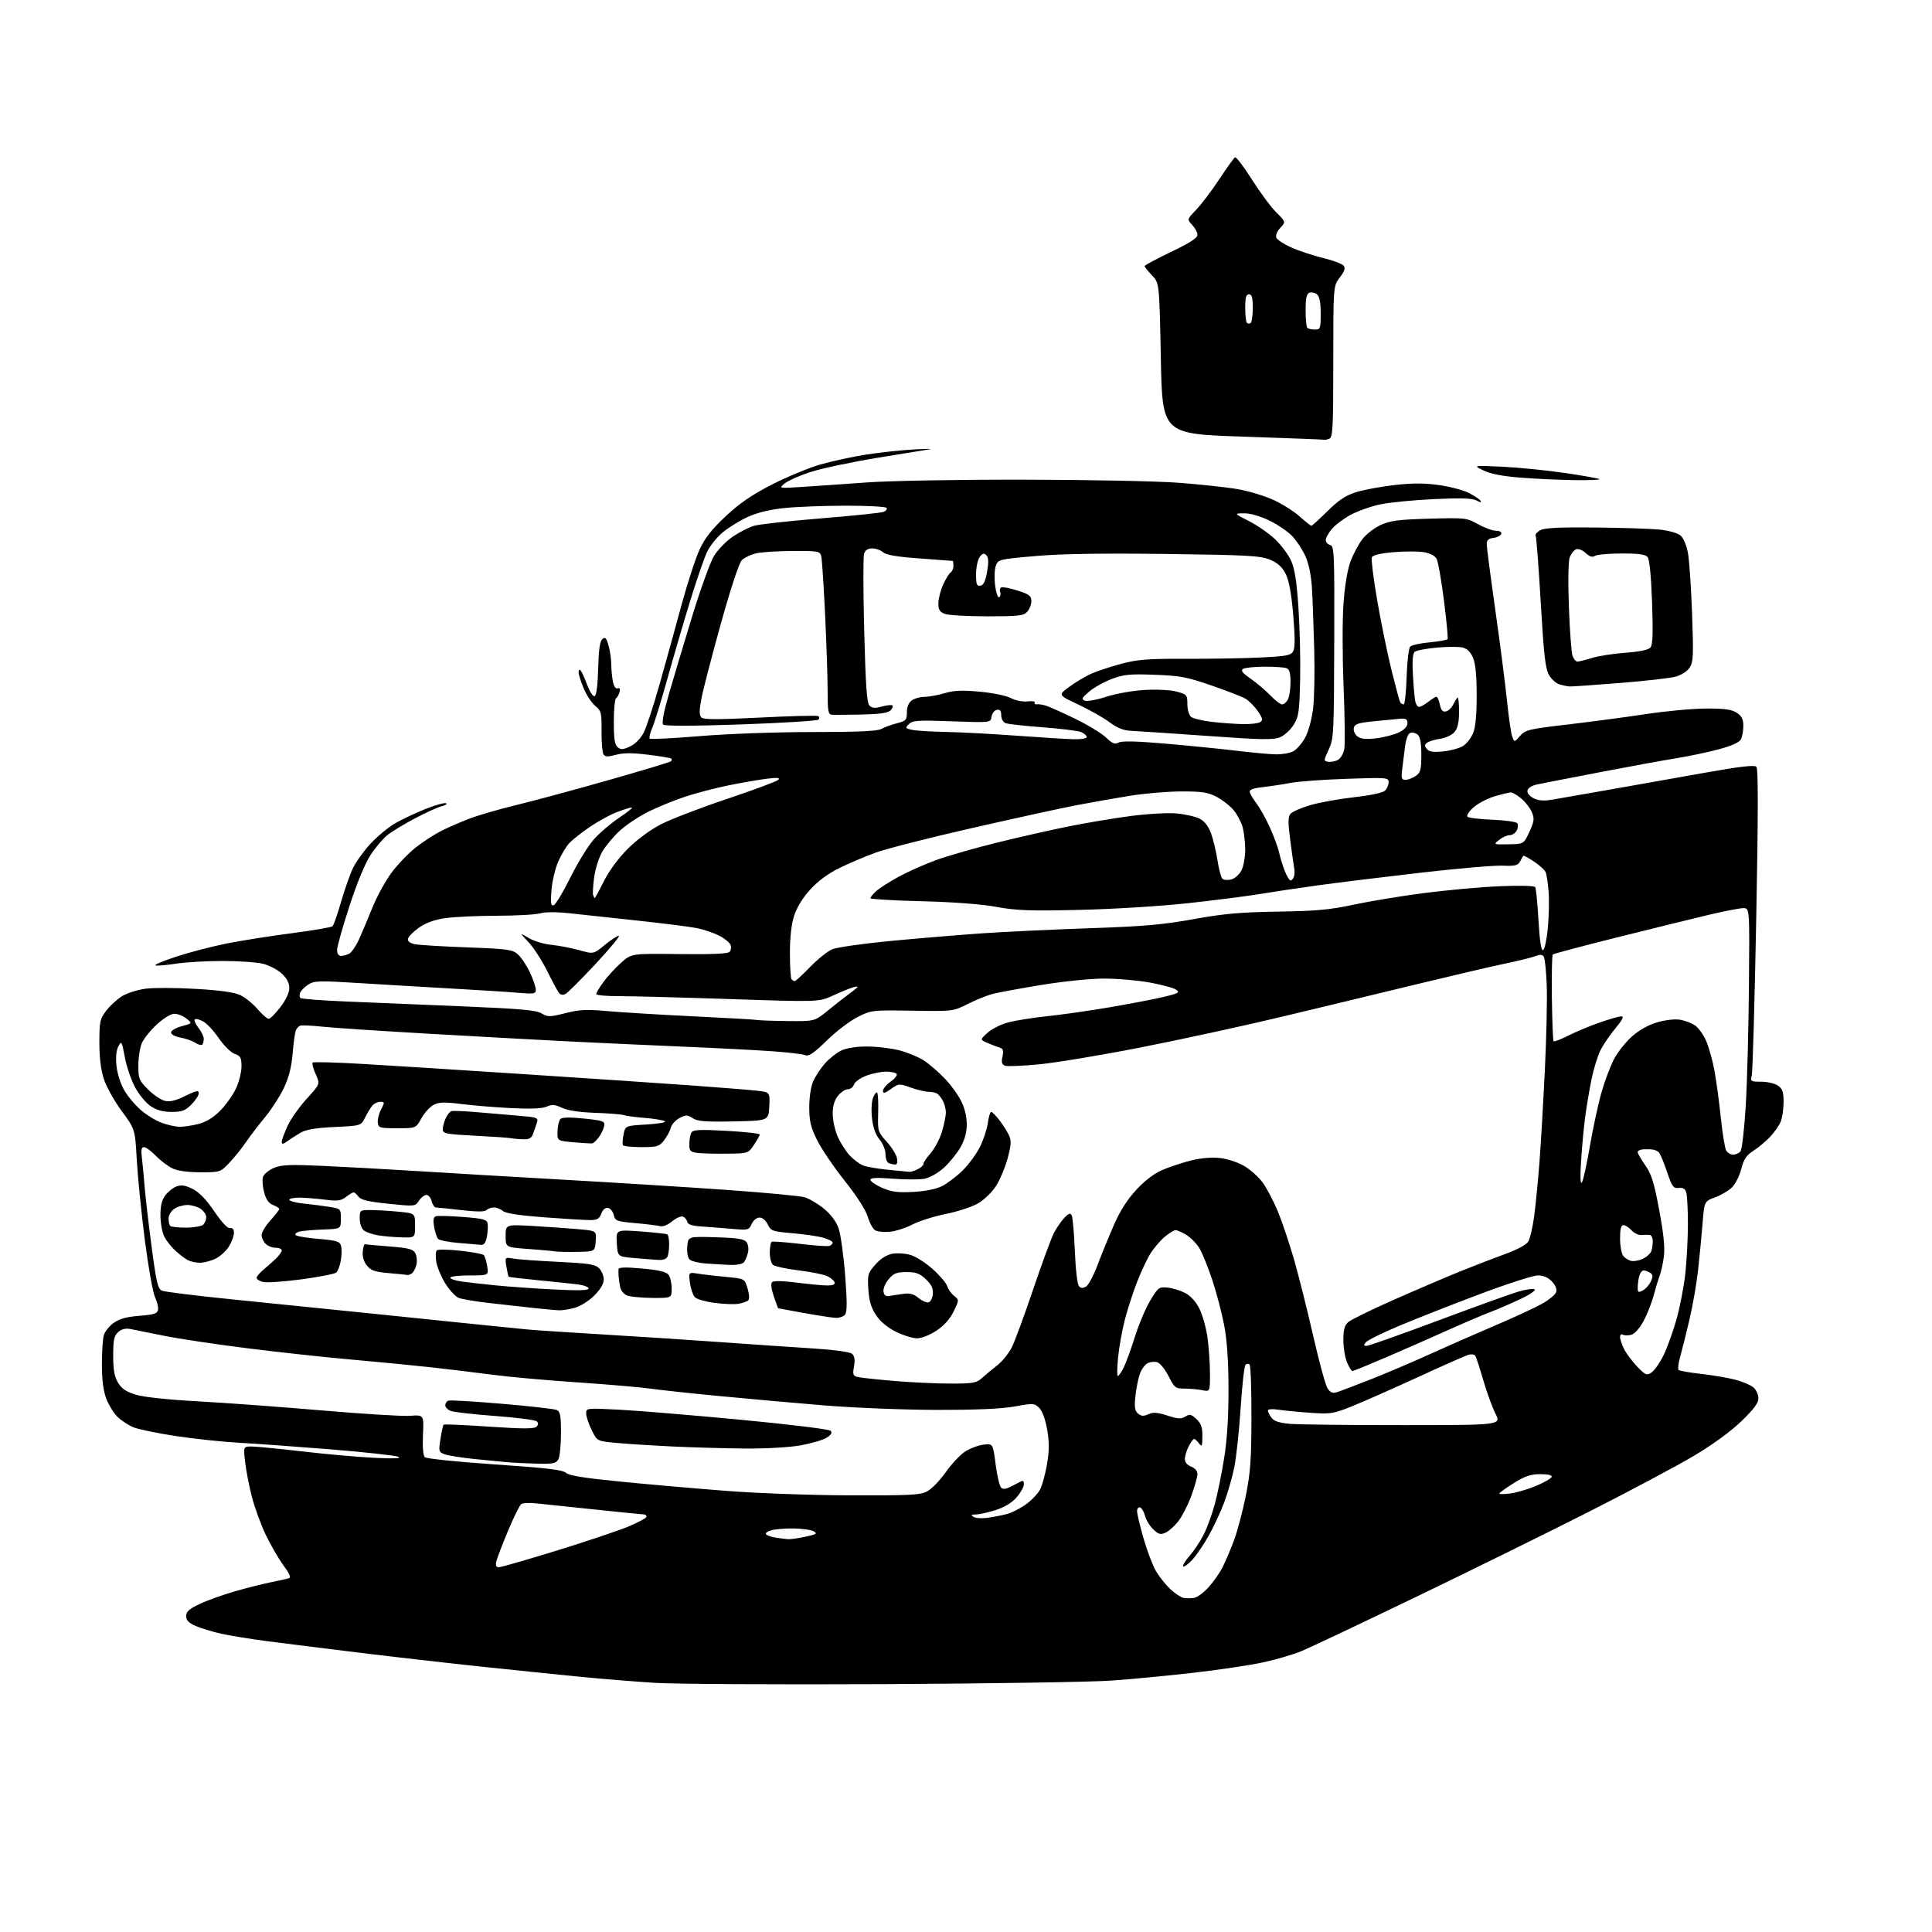 <?xml version="1.0" encoding="UTF-8" standalone="no"?>
<svg 
  version="1.1" 
  xmlns="http://www.w3.org/2000/svg" 
  xmlns:xlink="http://www.w3.org/1999/xlink" 
  xmlns:svg="http://www.w3.org/2000/svg"
  xmlns:rdf="http://www.w3.org/1999/02/22-rdf-syntax-ns#"
  xmlns:cc="http://creativecommons.org/ns#"
  xmlns:dc="http://purl.org/dc/elements/1.1/"
  viewBox="0 0 768 768"
  width="768"
  height="768"
>
<style>svg {background-color: white; }</style>"
<path stroke="none" fill="black" fill-rule="evenodd" d="M351.00,669.47C308.93,669.67 268.15,669.45 260.39,668.96C252.64,668.48 239.36,667.40 230.89,666.57C222.43,665.74 204.70,663.92 191.50,662.53C178.30,661.13 156.47,658.64 143.00,656.99C129.53,655.34 113.10,653.29 106.50,652.43C99.90,651.58 91.58,650.23 88.00,649.44C84.42,648.64 79.81,647.25 77.75,646.34C75.00,645.13 74.00,644.09 74.00,642.42C74.00,640.65 75.19,639.58 79.36,637.61C82.31,636.21 88.50,633.98 93.11,632.65C97.73,631.32 104.20,629.68 107.50,629.01C110.80,628.34 114.10,627.61 114.83,627.39C115.77,627.12 115.10,625.54 112.60,622.14C110.64,619.46 107.46,613.95 105.53,609.89C103.61,605.82 101.15,599.04 100.07,594.81C98.99,590.58 97.80,584.40 97.43,581.06C96.74,575.00 96.74,575.00 100.12,575.01C101.98,575.02 111.15,575.92 120.50,577.00C129.85,578.09 142.68,579.22 149.00,579.52C156.67,579.87 159.79,579.73 158.36,579.10C157.19,578.58 145.04,577.25 131.36,576.14C117.69,575.04 101.33,573.86 95.00,573.52C88.67,573.18 77.43,571.99 70.02,570.87C62.61,569.75 54.96,568.17 53.02,567.36C51.08,566.56 48.27,564.72 46.77,563.28C45.27,561.84 43.25,558.60 42.28,556.08C41.08,552.95 40.52,548.64 40.51,542.50C40.51,537.55 40.84,532.29 41.25,530.82C41.67,529.34 43.44,527.11 45.19,525.87C47.48,524.23 50.33,523.45 55.42,523.05C61.18,522.60 62.54,522.17 62.82,520.69C63.01,519.69 62.47,517.41 61.62,515.61C60.76,513.81 58.94,503.60 57.57,492.92C56.20,482.24 54.76,467.96 54.38,461.18C53.69,448.86 53.69,448.86 48.41,441.70C45.50,437.76 42.31,432.05 41.31,429.02C40.10,425.33 39.50,420.49 39.50,414.42C39.50,406.08 39.72,405.06 42.23,401.77C43.73,399.80 46.55,397.21 48.49,396.01C50.43,394.81 54.60,393.47 57.76,393.04C60.92,392.61 69.92,392.63 77.77,393.09C87.54,393.66 93.14,394.45 95.55,395.59C97.48,396.51 100.56,399.00 102.38,401.13C104.20,403.26 106.19,405.00 106.80,405.00C107.41,405.00 109.50,402.91 111.45,400.36C113.67,397.46 115.00,394.60 115.00,392.76C115.00,390.77 114.03,388.89 112.03,387.03C110.40,385.50 107.05,383.75 104.59,383.13C102.13,382.51 94.89,382.00 88.50,382.00C82.11,382.00 73.75,382.49 69.93,383.08C66.10,383.67 62.45,383.98 61.80,383.77C61.16,383.55 64.87,381.98 70.06,380.28C75.25,378.57 84.22,376.23 90.00,375.08C95.78,373.92 107.46,372.08 115.97,370.97C124.48,369.86 131.79,368.61 132.22,368.18C132.65,367.75 134.16,363.41 135.57,358.53C136.99,353.66 139.08,347.69 140.22,345.26C141.36,342.82 144.51,338.41 147.22,335.45C149.93,332.49 154.47,328.75 157.32,327.14C160.17,325.52 165.55,323.00 169.27,321.53C172.99,320.05 176.59,319.05 177.27,319.30C177.95,319.55 177.15,320.10 175.50,320.53C173.85,320.96 169.14,323.09 165.04,325.27C160.93,327.44 156.11,330.34 154.32,331.70C152.54,333.07 149.45,336.63 147.46,339.63C145.16,343.08 142.04,350.60 138.92,360.15C136.21,368.43 134.00,376.29 134.00,377.61C134.00,379.11 134.58,380.00 135.57,380.00C136.43,380.00 137.91,379.58 138.86,379.08C139.81,378.57 141.56,375.98 142.75,373.33C143.94,370.67 146.34,365.00 148.07,360.71C149.80,356.43 153.17,350.27 155.56,347.02C157.95,343.77 162.26,339.26 165.14,336.98C168.03,334.70 172.64,331.69 175.41,330.29C178.17,328.89 183.33,326.66 186.89,325.32C190.44,323.98 198.78,321.58 205.42,319.97C212.06,318.37 228.44,313.95 241.80,310.14C255.17,306.34 266.38,302.96 266.72,302.62C267.06,302.28 267.13,301.80 266.89,301.56C266.64,301.31 262.51,300.62 257.70,300.02C251.33,299.23 247.82,299.24 244.83,300.05C241.56,300.93 240.54,300.88 239.88,299.83C239.42,299.10 239.08,294.95 239.12,290.61C239.19,283.32 239.00,282.57 236.63,280.61C235.22,279.45 233.15,276.33 232.03,273.67C230.91,271.01 230.00,268.11 230.00,267.22C230.00,266.26 230.34,265.99 230.83,266.55C231.29,267.07 232.46,269.66 233.44,272.30C234.41,274.94 235.72,276.93 236.35,276.72C237.09,276.47 237.60,272.61 237.78,265.76C237.99,258.20 238.46,254.86 239.47,254.03C240.61,253.08 241.06,253.57 241.93,256.68C242.51,258.78 242.99,262.13 242.99,264.12C243.00,266.12 243.29,269.18 243.64,270.93C244.03,272.90 244.75,273.93 245.52,273.63C246.35,273.31 246.60,273.81 246.27,275.09C245.99,276.16 245.36,277.28 244.88,277.57C244.40,277.87 244.00,282.09 244.00,286.94C244.00,293.68 244.36,296.06 245.55,297.04C246.82,298.09 247.71,298.03 250.51,296.70C252.59,295.70 254.70,293.55 255.91,291.17C257.01,289.03 259.91,280.12 262.37,271.39C264.83,262.65 268.74,248.53 271.05,240.00C273.37,231.47 276.56,221.73 278.14,218.34C280.24,213.84 283.03,210.30 288.53,205.17C294.04,200.02 298.92,196.68 306.86,192.62C312.80,189.58 321.46,185.99 326.08,184.65C330.71,183.31 339.00,181.52 344.50,180.67C350.00,179.82 358.55,178.91 363.50,178.65C368.45,178.38 371.15,178.37 369.50,178.61C367.85,178.86 358.40,180.40 348.50,182.03C338.60,183.66 326.90,186.14 322.50,187.54C318.10,188.94 313.38,191.00 312.00,192.12C309.50,194.15 309.50,194.15 318.50,193.58C323.45,193.27 334.93,192.47 344.00,191.81C353.55,191.12 379.88,190.64 406.50,190.67C431.80,190.70 459.60,191.25 468.29,191.89C476.97,192.53 487.68,193.69 492.08,194.46C496.49,195.22 502.94,197.19 506.42,198.82C509.90,200.44 514.55,203.40 516.74,205.39C518.94,207.37 520.99,209.00 521.29,209.00C521.59,209.00 524.46,206.39 527.67,203.21C532.03,198.88 534.87,196.98 538.95,195.68C541.94,194.73 548.83,193.44 554.25,192.83C561.54,192.00 566.19,192.00 572.05,192.83C576.41,193.44 581.75,194.85 583.92,195.96C586.09,197.07 588.17,198.47 588.55,199.09C589.01,199.82 588.45,199.77 586.93,198.96C585.21,198.04 580.83,197.90 570.04,198.40C562.02,198.77 552.42,199.72 548.70,200.49C544.98,201.27 539.67,203.15 536.89,204.66C534.11,206.17 530.75,208.70 529.42,210.28C528.09,211.86 527.00,213.84 527.00,214.67C527.00,215.50 527.79,216.39 528.75,216.64C530.38,217.07 530.49,219.71 530.38,255.30C530.27,291.85 530.18,293.69 528.17,298.00C526.13,302.38 526.13,302.51 527.99,302.81C529.04,302.98 530.77,302.66 531.83,302.09C532.90,301.52 534.04,299.58 534.37,297.78C534.70,295.97 534.58,284.75 534.09,272.83C533.60,260.66 533.59,246.12 534.07,239.69C534.60,232.62 535.68,226.24 536.89,223.05C537.97,220.21 540.07,216.28 541.57,214.32C543.06,212.36 546.36,209.82 548.89,208.67C552.72,206.94 556.00,206.52 568.21,206.18C582.56,205.79 583.03,205.85 587.59,208.39C590.15,209.83 593.36,211.00 594.71,211.00C596.23,211.00 597.01,211.48 596.76,212.25C596.53,212.94 595.14,213.64 593.67,213.82C591.68,214.05 591.00,214.69 591.00,216.34C591.00,217.55 592.54,229.34 594.41,242.52C596.29,255.71 598.37,271.90 599.05,278.50C599.72,285.10 600.66,291.54 601.13,292.81C602.00,295.12 602.00,295.12 604.25,292.53C606.34,290.13 607.68,289.81 623.50,287.96C632.85,286.86 646.80,285.00 654.50,283.83C662.20,282.66 672.84,281.68 678.14,281.66C685.60,281.63 688.36,282.01 690.39,283.33C692.39,284.65 693.00,285.87 693.00,288.59C693.00,290.54 692.56,292.95 692.03,293.95C691.41,295.11 688.23,296.52 683.28,297.85C679.00,299.00 671.45,300.59 666.50,301.39C661.55,302.18 647.83,304.69 636.00,306.96C624.17,309.23 612.93,311.42 611.01,311.83C608.96,312.26 607.38,313.26 607.20,314.22C607.01,315.20 607.97,316.44 609.55,317.27C611.44,318.26 613.56,318.45 616.86,317.91C619.41,317.49 630.50,315.55 641.50,313.60C652.50,311.65 669.52,308.63 679.32,306.89C691.89,304.67 697.45,304.05 698.20,304.80C698.95,305.55 698.93,323.31 698.13,365.18C697.51,397.81 696.72,425.74 696.38,427.25C695.78,429.93 695.89,430.00 700.16,430.00C702.58,430.00 705.56,430.70 706.78,431.56C708.56,432.80 709.00,434.08 709.00,437.99C709.00,440.67 708.52,444.14 707.94,445.68C707.35,447.23 705.44,450.01 703.69,451.86C701.93,453.71 698.91,456.24 696.97,457.48C694.19,459.27 693.17,460.81 692.16,464.76C691.45,467.52 689.76,470.82 688.38,472.12C687.00,473.41 683.99,475.16 681.69,476.01C677.50,477.55 677.50,477.55 676.78,486.53C676.38,491.46 675.58,499.77 675.00,505.00C674.42,510.23 672.89,519.00 671.60,524.50C670.32,530.00 668.67,536.62 667.93,539.22C667.20,541.81 666.89,544.22 667.24,544.57C667.59,544.92 671.62,545.63 676.19,546.14C680.76,546.65 686.90,547.70 689.84,548.46C692.78,549.23 696.04,550.64 697.09,551.58C698.14,552.53 699.00,554.46 699.00,555.87C699.00,557.71 697.12,560.24 692.23,564.96C688.08,568.97 680.83,574.26 673.48,578.64C666.89,582.57 648.15,592.55 631.83,600.83C615.51,609.11 584.46,624.41 562.83,634.83C541.20,645.25 520.80,654.91 517.50,656.29C514.20,657.67 507.23,659.72 502.00,660.84C496.77,661.96 484.40,663.81 474.50,664.94C464.60,666.08 449.98,667.48 442.00,668.05C434.02,668.63 393.07,669.26 351.00,669.47zM474.74,635.17C475.97,634.95 478.53,633.04 480.44,630.93C482.35,628.82 484.82,625.31 485.93,623.13C487.04,620.96 489.08,616.18 490.46,612.51C491.84,608.84 493.98,600.82 495.21,594.67C497.08,585.35 497.45,580.16 497.47,563.34C497.49,552.25 497.16,542.83 496.73,542.40C496.31,541.98 495.57,542.05 495.09,542.57C494.61,543.08 493.74,550.92 493.15,560.00C492.56,569.08 491.41,579.70 490.58,583.62C489.76,587.53 487.96,593.73 486.58,597.39C485.20,601.05 482.45,606.94 480.47,610.49C478.49,614.03 475.53,618.36 473.90,620.10C472.27,621.85 470.67,623.00 470.34,622.67C470.01,622.34 471.14,620.46 472.87,618.50C474.59,616.53 477.12,612.72 478.49,610.02C479.86,607.33 481.85,601.83 482.93,597.81C484.01,593.79 485.68,585.55 486.64,579.50C487.81,572.12 488.38,563.07 488.35,552.00C488.32,540.77 487.76,532.68 486.60,526.66C485.67,521.80 483.53,513.70 481.85,508.66C480.18,503.62 477.88,497.99 476.76,496.15C475.63,494.30 473.31,491.94 471.60,490.90C469.90,489.86 467.97,489.01 467.33,489.00C466.68,489.00 464.73,490.20 462.98,491.67C461.24,493.13 458.71,496.08 457.36,498.22C456.02,500.35 453.57,505.56 451.93,509.80C450.29,514.03 448.09,520.88 447.04,525.00C445.99,529.12 444.82,535.76 444.44,539.75C444.05,543.74 444.01,547.00 444.35,547.00C444.68,547.00 445.69,545.56 446.60,543.80C447.51,542.05 449.53,536.53 451.09,531.55C452.65,526.57 455.41,520.02 457.23,517.00C460.32,511.83 460.74,511.52 464.01,511.82C465.93,512.00 469.07,512.94 470.99,513.91C473.21,515.04 475.29,517.29 476.72,520.09C477.96,522.52 479.42,527.65 479.97,531.50C480.51,535.35 480.97,541.82 480.98,545.88C481.00,553.25 481.00,553.25 477.88,552.62C476.16,552.28 473.01,552.00 470.89,552.00C467.27,552.00 466.88,551.69 464.54,547.07C463.16,544.36 461.15,541.86 460.06,541.52C458.97,541.17 457.21,541.35 456.14,541.92C455.08,542.49 453.70,544.43 453.07,546.23C452.44,548.03 451.66,551.99 451.34,555.03C450.88,559.44 451.10,560.83 452.41,561.93C453.69,562.99 454.61,563.04 456.51,562.18C458.42,561.31 460.09,561.42 464.07,562.71C468.26,564.07 469.55,564.14 471.20,563.11C472.92,562.03 473.56,562.18 475.61,564.10C477.47,565.85 477.99,567.37 477.97,570.92C477.94,574.94 477.77,575.29 476.61,573.75C475.88,572.79 475.00,572.00 474.67,572.00C474.33,572.00 473.36,573.33 472.53,574.95C471.69,576.57 471.00,578.83 471.00,579.98C471.00,581.27 471.94,582.41 473.50,583.00C475.00,583.57 476.00,584.74 476.00,585.93C476.00,587.02 474.93,590.85 473.63,594.44C472.33,598.03 470.03,602.58 468.53,604.55C467.02,606.52 464.71,608.63 463.39,609.23C461.35,610.16 460.59,609.96 458.47,607.97C457.09,606.67 455.61,604.27 455.18,602.62C454.76,600.98 453.87,599.46 453.20,599.23C452.54,599.01 452.00,599.68 452.00,600.71C452.00,601.74 453.16,606.62 454.58,611.54C455.99,616.47 458.21,622.30 459.49,624.50C460.78,626.70 463.33,629.92 465.16,631.65C467.00,633.39 469.40,634.98 470.50,635.19C471.60,635.40 473.51,635.40 474.74,635.17zM198.30,623.00C199.14,623.00 209.42,620.04 221.15,616.43C232.88,612.82 245.74,608.50 249.74,606.84C253.73,605.17 257.00,603.41 257.00,602.91C257.00,602.41 256.52,602.00 255.93,602.00C255.35,602.00 246.46,601.11 236.18,600.02C225.91,598.94 215.45,597.84 212.95,597.59C210.44,597.34 207.88,597.46 207.25,597.84C206.63,598.23 204.24,603.04 201.95,608.52C199.66,614.01 197.56,619.51 197.28,620.75C196.92,622.32 197.23,623.00 198.30,623.00zM313.20,611.85C314.14,611.93 317.25,611.50 320.12,610.88C324.53,609.94 325.04,609.60 323.46,608.72C322.44,608.14 318.87,607.64 315.55,607.59C312.22,607.54 308.20,607.86 306.61,608.31C304.94,608.77 304.09,609.48 304.61,609.98C305.10,610.46 306.85,611.04 308.50,611.27C310.15,611.51 312.27,611.77 313.20,611.85zM392.50,603.37C394.70,603.06 398.12,602.40 400.10,601.90C402.07,601.41 405.54,599.66 407.81,598.02C410.08,596.38 412.62,593.71 413.46,592.08C414.30,590.46 415.53,585.95 416.20,582.07C417.12,576.68 417.14,573.42 416.27,568.34C415.56,564.22 414.37,560.92 413.13,559.69C411.23,557.78 410.79,557.76 403.32,559.10C397.99,560.05 388.01,560.48 372.00,560.45C359.01,560.42 339.11,559.62 327.50,558.66C315.95,557.71 297.27,556.04 286.00,554.96C274.73,553.88 262.35,552.55 258.50,552.00C254.65,551.45 241.60,550.33 229.50,549.51C217.40,548.70 202.32,547.35 196.00,546.51C189.68,545.67 178.65,544.34 171.50,543.54C164.35,542.75 150.18,541.37 140.00,540.48C129.82,539.60 111.15,537.57 98.50,535.98C85.85,534.40 70.78,532.13 65.00,530.95C59.22,529.76 53.24,528.56 51.71,528.28C49.87,527.94 48.26,528.36 46.96,529.54C45.34,531.00 45.00,532.63 45.00,538.90C45.01,544.67 45.48,547.27 46.96,549.70C48.43,552.11 50.20,553.28 54.17,554.46C57.33,555.40 67.21,556.44 78.96,557.07C89.71,557.65 111.76,559.27 127.97,560.67C144.18,562.06 159.93,563.03 162.97,562.81C168.50,562.41 168.50,562.41 168.14,570.29C167.92,575.02 168.21,578.61 168.84,579.24C169.44,579.84 181.59,581.10 196.58,582.12C217.25,583.52 223.64,584.27 224.95,585.46C226.17,586.56 232.27,587.55 246.57,588.96C257.53,590.05 276.40,591.70 288.50,592.63C301.09,593.61 322.26,594.37 338.00,594.42C362.34,594.49 365.87,594.30 368.68,592.76C370.43,591.81 373.68,588.43 375.92,585.26C378.15,582.09 381.53,578.45 383.43,577.16C385.32,575.88 388.64,574.59 390.80,574.30C394.71,573.78 394.71,573.78 395.76,581.99C396.34,586.51 397.32,590.72 397.95,591.35C398.81,592.21 400.08,591.95 403.05,590.33C406.82,588.27 407.00,588.25 407.00,590.05C407.00,591.08 405.69,593.43 404.08,595.26C402.18,597.42 399.26,599.18 395.74,600.29C392.76,601.23 389.24,602.01 387.91,602.02C386.00,602.03 385.81,602.23 387.00,602.98C387.82,603.51 390.30,603.68 392.50,603.37zM600.48,593.66C602.95,593.32 607.55,591.96 610.70,590.63C613.85,589.30 616.60,587.71 616.80,587.10C617.03,586.40 615.41,586.00 612.30,586.00C608.45,586.00 606.24,586.75 601.72,589.58C598.57,591.54 596.00,593.41 596.00,593.71C596.00,594.02 598.02,594.00 600.48,593.66zM213.71,581.83C209.75,581.74 204.70,581.51 202.50,581.33C200.30,581.14 194.16,580.55 188.86,580.01C183.55,579.47 178.10,578.61 176.74,578.09C174.39,577.20 174.31,576.90 175.10,571.95C175.55,569.09 176.11,566.56 176.34,566.33C176.57,566.10 184.71,566.45 194.43,567.11C207.77,568.01 212.38,568.02 213.25,567.15C214.00,566.40 214.06,565.66 213.42,565.02C212.87,564.47 205.47,563.51 196.97,562.88C188.46,562.25 180.49,561.35 179.25,560.89C178.01,560.43 177.00,559.41 177.00,558.63C177.00,557.85 177.56,557.01 178.25,556.77C178.94,556.52 188.50,557.08 199.50,558.02C210.50,558.96 220.29,560.06 221.25,560.47C222.72,561.09 223.00,562.57 223.00,569.67C223.00,574.33 222.53,579.00 221.96,580.07C221.07,581.73 219.92,581.98 213.71,581.83zM296.00,575.81C288.02,575.74 274.94,575.37 266.92,574.98C258.90,574.59 248.96,573.95 244.83,573.56C237.33,572.86 237.33,572.86 235.17,568.40C233.97,565.95 233.00,562.99 233.00,561.82C233.00,559.73 233.19,559.71 246.25,560.38C253.54,560.76 275.15,562.55 294.28,564.36C313.41,566.17 329.54,568.14 330.13,568.73C330.91,569.51 330.49,570.29 328.67,571.48C327.27,572.39 322.61,573.77 318.32,574.54C313.71,575.36 304.55,575.88 296.00,575.81zM557.64,566.51C596.78,566.50 596.78,566.50 594.47,561.94C593.20,559.43 591.02,553.47 589.64,548.69C588.25,543.91 586.83,539.54 586.48,538.96C586.12,538.39 584.86,538.21 583.67,538.57C582.47,538.93 573.40,542.95 563.50,547.50C553.60,552.05 541.90,557.22 537.50,558.99C530.01,562.00 528.96,562.17 521.00,561.61C516.33,561.29 510.59,560.73 508.25,560.38C505.81,560.01 504.00,560.14 504.00,560.68C504.00,561.19 504.63,562.48 505.41,563.54C506.41,564.92 508.47,565.61 512.66,565.99C515.87,566.29 536.11,566.52 557.64,566.51zM531.31,553.46C532.51,553.10 538.67,550.77 545.00,548.27C551.32,545.77 561.90,541.26 568.50,538.25C575.10,535.25 586.58,530.21 594.00,527.05C601.42,523.89 609.86,520.00 612.74,518.41C615.63,516.81 618.26,514.67 618.59,513.66C618.97,512.51 618.35,510.94 616.92,509.41C615.40,507.79 613.55,507.00 611.30,507.00C609.46,507.00 598.89,510.42 587.81,514.60C576.73,518.77 562.38,524.43 555.90,527.16C549.43,529.90 543.60,532.78 542.94,533.57C542.00,534.70 542.07,535.00 543.27,535.00C544.10,535.00 556.83,530.49 571.56,524.98C586.29,519.47 600.73,514.26 603.66,513.41C606.58,512.56 609.45,512.16 610.04,512.53C610.63,512.89 608.27,514.54 604.81,516.20C601.34,517.86 595.80,520.26 592.50,521.53C589.20,522.80 581.33,526.16 575.00,529.00C568.67,531.85 557.84,536.61 550.92,539.59C544.00,542.56 538.01,545.00 537.62,545.00C537.22,545.00 536.25,543.44 535.45,541.53C534.65,539.62 534.00,535.64 534.00,532.69C534.00,528.69 534.48,526.87 535.89,525.60C536.93,524.66 544.91,520.73 553.64,516.87C562.36,513.01 574.23,507.93 580.00,505.58C585.77,503.24 594.03,500.05 598.34,498.49C602.98,496.82 606.70,494.82 607.48,493.59C608.19,492.44 609.26,487.90 609.85,483.50C610.44,479.10 611.37,469.65 611.92,462.50C612.48,455.35 613.45,438.70 614.10,425.50C614.74,412.30 615.08,397.00 614.85,391.50C614.63,386.00 614.10,380.95 613.68,380.29C613.13,379.40 612.21,379.35 610.21,380.11C608.72,380.68 603.45,381.98 598.50,383.00C593.55,384.02 577.35,387.81 562.50,391.41C547.65,395.02 523.35,400.88 508.50,404.42C493.65,407.96 468.90,413.34 453.50,416.36C438.10,419.39 420.02,422.40 413.32,423.06C406.62,423.73 400.40,423.98 399.49,423.64C398.24,423.15 398.00,422.28 398.50,420.00C399.02,417.62 398.78,416.88 397.33,416.42C396.32,416.11 394.16,415.28 392.53,414.58C389.56,413.31 389.56,413.31 392.45,410.64C394.04,409.16 397.62,407.31 400.42,406.52C403.21,405.73 410.23,404.59 416.00,403.99C421.77,403.40 433.02,401.79 441.00,400.43C448.98,399.07 458.61,397.22 462.41,396.33C468.39,394.92 469.09,394.54 467.59,393.45C466.65,392.75 461.96,391.47 457.18,390.59C452.41,389.71 444.21,389.00 438.97,389.00C433.51,389.00 422.82,390.08 413.97,391.53C405.46,392.93 396.70,394.54 394.50,395.12C392.30,395.70 387.89,397.49 384.69,399.10C378.89,402.02 378.84,402.03 362.69,401.77C346.82,401.51 346.39,401.55 341.00,404.23C337.98,405.73 332.45,409.93 328.72,413.57C323.68,418.50 321.50,420.01 320.22,419.47C319.28,419.07 313.77,418.39 308.00,417.96C302.23,417.52 285.35,416.64 270.50,416.01C255.65,415.38 235.62,414.46 226.00,413.97C216.38,413.49 192.07,412.16 172.00,411.01C151.93,409.87 132.12,408.57 128.00,408.11C123.88,407.66 119.97,407.48 119.33,407.72C118.68,407.96 117.88,408.86 117.55,409.72C117.22,410.59 116.67,414.72 116.32,418.90C115.88,424.21 114.82,428.32 112.82,432.54C111.24,435.86 107.91,441.03 105.41,444.04C102.91,447.04 99.48,451.52 97.79,454.00C96.10,456.48 93.11,460.19 91.15,462.25C87.63,465.97 87.52,466.00 79.70,466.00C74.66,466.00 70.63,465.44 68.56,464.46C66.78,463.62 63.81,461.37 61.96,459.46C60.12,457.56 57.99,456.00 57.24,456.00C56.22,456.00 56.01,457.07 56.40,460.25C56.69,462.59 57.17,467.65 57.47,471.50C57.77,475.35 59.01,486.10 60.24,495.38C62.20,510.20 62.72,512.36 64.49,513.09C65.59,513.54 77.97,515.08 92.00,516.49C106.03,517.91 130.55,520.40 146.50,522.03C162.45,523.66 182.03,525.68 190.00,526.50C197.97,527.33 206.97,528.24 210.00,528.52C213.03,528.80 226.75,529.70 240.50,530.52C254.25,531.34 274.95,532.69 286.50,533.52C298.05,534.35 314.18,535.45 322.34,535.97C331.23,536.52 337.76,537.39 338.64,538.12C339.71,539.00 339.94,540.40 339.48,543.13C338.90,546.53 339.08,546.97 341.17,547.43C342.45,547.70 348.98,548.40 355.67,548.97C362.37,549.53 372.36,550.00 377.87,550.00C386.87,550.00 388.15,549.77 390.38,547.75C391.75,546.51 394.47,544.24 396.44,542.71C398.40,541.17 400.97,538.02 402.15,535.71C403.33,533.39 407.15,523.05 410.64,512.72C414.13,502.39 417.85,492.27 418.91,490.22C419.96,488.17 421.83,485.44 423.06,484.14C424.80,482.29 425.45,482.07 426.02,483.14C426.42,483.89 426.98,490.28 427.27,497.35C427.58,504.85 428.27,510.67 428.93,511.33C429.74,512.14 430.53,512.16 431.78,511.37C432.72,510.78 434.75,506.97 436.28,502.90C437.81,498.83 440.71,491.72 442.73,487.09C445.22,481.38 448.10,476.85 451.69,472.97C455.00,469.39 458.83,466.46 461.95,465.12C464.68,463.94 469.74,462.26 473.19,461.37C477.14,460.36 481.43,459.97 484.78,460.32C487.87,460.64 491.97,461.96 494.59,463.50C497.06,464.95 500.38,467.93 501.97,470.12C503.56,472.31 506.24,477.43 507.94,481.50C509.63,485.58 512.54,494.22 514.41,500.70C516.27,507.19 519.69,520.83 522.01,531.00C524.33,541.17 526.88,550.53 527.67,551.80C528.74,553.51 529.68,553.93 531.31,553.46zM656.45,545.63C657.58,544.89 659.69,541.91 661.15,539.02C662.60,536.13 664.96,529.65 666.38,524.63C667.81,519.61 669.42,511.23 669.97,506.00C670.52,500.77 670.97,492.00 670.97,486.50C670.97,481.00 670.70,475.48 670.36,474.23C669.92,472.55 669.13,472.03 667.34,472.23C665.19,472.47 664.68,471.77 662.62,465.71C661.36,461.98 659.91,458.53 659.41,458.04C658.91,457.56 657.83,457.08 657.00,456.97C656.17,456.85 654.49,456.82 653.25,456.88C652.01,456.95 651.00,457.44 651.00,457.97C651.00,458.50 652.36,460.87 654.02,463.23C656.48,466.72 657.51,470.01 659.56,481.01C661.33,490.50 661.88,495.98 661.41,499.50C661.05,502.25 660.31,505.62 659.78,507.00C659.25,508.38 658.16,511.94 657.37,514.93C656.58,517.91 654.75,522.53 653.30,525.20C651.69,528.15 649.77,530.27 648.38,530.62C647.14,530.93 645.64,530.89 645.06,530.54C644.48,530.18 644.00,530.61 644.00,531.49C644.00,532.38 644.72,534.54 645.61,536.30C646.50,538.06 648.83,541.18 650.81,543.24C654.06,546.63 654.58,546.86 656.45,545.63zM364.52,532.00C362.80,532.00 359.02,530.82 356.13,529.38C352.73,527.68 349.93,525.34 348.22,522.76C346.27,519.81 345.48,517.14 345.18,512.54C344.81,506.70 344.99,506.08 347.97,502.69C350.03,500.35 352.40,498.83 354.67,498.40C356.61,498.04 359.91,498.25 362.00,498.88C364.10,499.51 368.08,502.06 370.85,504.56C373.62,507.05 376.19,510.08 376.55,511.29C376.92,512.51 378.13,514.23 379.26,515.12C381.30,516.74 381.30,516.74 379.09,521.32C377.62,524.34 375.31,526.93 372.26,528.95C369.59,530.72 366.34,532.00 364.52,532.00zM332.13,523.86C330.68,523.79 325.00,522.92 319.50,521.93C314.00,520.94 309.43,520.10 309.34,520.06C309.26,520.03 308.47,517.89 307.59,515.31C306.59,512.36 306.34,510.26 306.93,509.67C307.53,509.07 311.19,509.15 316.76,509.86C321.64,510.49 327.10,511.00 328.90,511.00C331.06,511.00 332.03,510.58 331.76,509.75C331.54,509.06 330.25,507.96 328.91,507.31C327.57,506.65 322.44,505.61 317.52,505.00C312.60,504.39 307.99,503.41 307.29,502.82C306.58,502.24 306.00,500.04 306.00,497.94C306.00,495.84 306.34,493.91 306.75,493.65C307.16,493.40 312.23,493.76 318.00,494.46C323.77,495.16 329.06,495.52 329.75,495.26C330.44,495.00 331.00,494.40 331.00,493.93C331.00,493.46 329.31,492.60 327.25,492.01C325.19,491.42 319.68,490.62 315.01,490.22C307.05,489.54 306.44,489.33 305.21,486.75C304.43,485.13 303.08,484.00 301.92,484.00C300.79,484.00 299.47,485.07 298.80,486.54C297.68,488.99 297.39,489.06 291.07,488.50C287.46,488.18 282.02,487.76 279.00,487.56C275.10,487.30 273.41,486.76 273.19,485.68C273.02,484.85 272.25,483.93 271.47,483.63C270.69,483.33 268.77,484.17 267.19,485.49C265.50,486.91 263.55,487.70 262.42,487.41C261.36,487.14 256.92,486.60 252.54,486.21C245.14,485.55 244.55,485.33 244.00,483.01C243.68,481.63 242.65,480.36 241.71,480.18C240.63,479.97 239.65,480.79 239.03,482.43C238.22,484.54 237.40,485.00 234.42,485.00C232.43,485.00 224.20,484.50 216.15,483.89C206.43,483.16 200.97,482.32 199.92,481.39C199.05,480.63 197.46,480.00 196.37,480.00C195.29,480.00 193.94,480.46 193.37,481.03C192.66,481.74 189.53,481.74 183.42,481.04C178.51,480.48 173.99,480.01 173.36,480.01C172.73,480.00 171.93,478.88 171.59,477.50C171.24,476.12 170.31,475.00 169.50,475.00C168.70,475.00 167.37,476.04 166.54,477.30C165.04,479.59 164.95,479.60 154.40,478.51C146.43,477.69 143.46,476.99 142.53,475.71C141.84,474.77 140.95,474.00 140.55,474.00C140.14,474.00 138.78,474.82 137.51,475.81C135.59,477.32 134.22,477.51 129.35,476.90C126.13,476.50 121.59,476.13 119.25,476.08C116.91,476.04 115.00,476.42 115.00,476.93C115.00,477.44 117.59,478.12 120.75,478.44C123.91,478.76 128.53,479.36 131.00,479.76C135.46,480.49 135.50,480.53 135.50,484.50C135.50,488.50 135.50,488.50 128.50,488.75C124.65,488.89 120.47,489.24 119.21,489.53C117.95,489.82 117.15,490.44 117.44,490.91C117.73,491.38 121.78,492.08 126.45,492.47C133.63,493.07 135.01,493.47 135.54,495.13C135.88,496.20 135.87,498.84 135.50,500.98C135.14,503.13 134.31,505.33 133.65,505.87C133.00,506.42 126.77,507.62 119.80,508.56C112.84,509.49 105.99,509.96 104.57,509.61C103.16,509.25 102.00,508.52 102.00,507.97C102.00,507.43 103.21,505.98 104.70,504.74C106.18,503.51 108.43,501.51 109.70,500.30C110.96,499.08 112.00,497.62 112.00,497.05C112.00,496.47 110.91,496.00 109.57,496.00C108.24,496.00 106.44,495.29 105.57,494.43C104.71,493.56 104.00,491.99 104.00,490.93C104.00,489.87 105.57,487.26 107.50,485.13C109.42,483.00 111.00,480.96 111.00,480.60C111.00,480.24 109.90,479.53 108.55,479.02C106.84,478.37 105.77,476.85 105.00,473.99C104.39,471.74 104.19,468.98 104.54,467.86C104.90,466.74 106.84,465.13 108.85,464.28C111.87,463.01 115.19,462.87 128.00,463.44C136.53,463.82 153.85,464.77 166.50,465.56C179.15,466.35 205.47,467.90 225.00,469.01C244.53,470.11 273.10,471.90 288.50,472.98C303.90,474.07 318.01,475.39 319.85,475.93C321.68,476.47 325.13,478.51 327.51,480.46C330.26,482.71 332.38,485.54 333.34,488.25C334.17,490.59 335.34,498.96 335.95,506.87C336.78,517.63 336.76,521.58 335.90,522.62C335.27,523.38 333.57,523.94 332.13,523.86zM222.00,520.86C220.62,520.80 216.12,520.38 212.00,519.93C207.88,519.49 200.06,518.62 194.62,517.99C189.19,517.37 183.69,516.45 182.40,515.96C181.10,515.47 178.71,512.91 177.07,510.28C175.43,507.65 173.80,503.77 173.44,501.65C173.08,499.54 173.18,497.46 173.65,497.03C174.12,496.61 178.32,496.68 183.00,497.19C187.68,497.70 191.85,498.47 192.29,498.90C192.72,499.32 193.34,501.32 193.67,503.34C194.26,507.00 194.26,507.00 186.63,507.00C182.43,507.00 179.00,507.40 179.00,507.89C179.00,508.37 180.91,509.05 183.25,509.39C185.59,509.73 191.78,510.43 197.00,510.95C202.22,511.47 212.69,512.21 220.25,512.59C229.89,513.08 234.00,512.97 234.00,512.21C234.00,511.61 232.09,510.88 229.75,510.58C227.41,510.28 220.32,509.53 214.00,508.92C207.68,508.30 202.37,507.68 202.21,507.52C202.05,507.37 201.64,505.55 201.30,503.48C200.69,499.72 200.69,499.72 204.10,500.32C205.97,500.65 213.98,501.22 221.90,501.60C233.99,502.19 236.59,502.59 238.15,504.15C239.17,505.17 240.00,507.18 240.00,508.62C240.00,510.31 238.67,512.57 236.23,515.01C234.13,517.11 230.69,519.27 228.48,519.88C226.29,520.49 223.38,520.93 222.00,520.86zM293.50,518.28C291.85,518.55 287.61,518.39 284.08,517.92C280.55,517.46 277.02,516.45 276.25,515.68C275.48,514.91 274.59,512.34 274.27,509.99C273.70,505.70 273.70,505.70 277.60,506.32C279.74,506.66 284.76,507.24 288.75,507.61C296.01,508.29 296.01,508.29 297.17,512.18C297.88,514.53 297.97,516.41 297.42,516.93C296.91,517.40 295.15,518.01 293.50,518.28zM369.00,517.72C369.86,517.59 370.63,516.21 370.80,514.47C371.02,512.20 370.35,510.75 368.07,508.56C365.61,506.21 364.16,505.67 360.36,505.67C356.48,505.67 355.27,506.14 353.29,508.45C351.97,509.98 351.03,512.20 351.20,513.37C351.41,514.88 352.08,515.40 353.50,515.16C354.60,514.97 357.09,514.60 359.03,514.33C361.65,513.96 363.21,514.37 365.03,515.90C366.39,517.03 368.18,517.86 369.00,517.72zM259.25,515.94C254.99,515.90 250.50,515.47 249.28,514.98C248.06,514.49 246.84,513.05 246.56,511.79C246.29,510.53 246.00,508.60 245.92,507.50C245.84,506.40 245.82,505.03 245.88,504.46C245.96,503.75 248.97,503.68 255.25,504.26C261.91,504.87 264.85,505.56 265.75,506.74C266.44,507.64 267.00,510.10 267.00,512.19C267.00,516.00 267.00,516.00 259.25,515.94zM653.05,512.97C654.18,512.37 655.61,510.75 656.24,509.37C657.16,507.35 657.10,506.68 655.94,505.94C655.15,505.44 653.99,505.02 653.37,505.02C652.74,505.01 651.96,506.01 651.63,507.25C651.30,508.49 651.02,510.53 651.01,511.79C651.00,513.78 651.26,513.93 653.05,512.97zM162.00,506.83C161.72,506.75 158.42,506.42 154.66,506.09C149.04,505.61 147.47,505.07 145.86,503.08C144.63,501.56 144.01,499.51 144.20,497.58C144.36,495.88 144.72,494.56 145.00,494.62C145.28,494.69 149.67,495.08 154.77,495.48C162.56,496.10 164.22,496.53 165.11,498.20C165.69,499.29 165.87,501.38 165.51,502.83C165.14,504.29 164.31,505.82 163.67,506.22C163.03,506.63 162.28,506.91 162.00,506.83zM290.13,502.82C287.58,502.72 283.26,502.47 280.53,502.26C277.79,502.04 274.95,501.38 274.23,500.77C273.41,500.10 273.02,498.09 273.20,495.59C273.50,491.50 273.50,491.50 284.50,491.83C293.07,492.08 295.77,492.50 296.73,493.74C297.42,494.64 297.69,496.45 297.34,497.91C297.00,499.34 296.28,501.06 295.74,501.75C295.16,502.48 292.84,502.93 290.13,502.82zM79.35,501.97C77.78,501.95 75.60,501.44 74.50,500.84C73.40,500.23 71.22,498.56 69.66,497.12C68.10,495.68 66.15,493.21 65.33,491.64C64.51,490.07 63.81,486.31 63.78,483.30C63.75,479.35 64.29,477.09 65.72,475.17C66.81,473.70 68.85,472.09 70.24,471.60C72.14,470.92 73.76,471.19 76.64,472.66C79.22,473.97 82.06,476.92 85.20,481.56C88.14,485.89 90.49,488.39 91.45,488.21C92.47,488.01 93.00,488.67 93.00,490.09C93.00,491.28 92.09,493.73 90.98,495.53C89.88,497.32 87.45,499.51 85.58,500.39C83.72,501.28 80.92,501.99 79.35,501.97zM653.13,500.36C654.57,499.65 656.04,498.35 656.38,497.46C656.72,496.56 657.00,494.75 657.00,493.42C657.00,492.09 656.44,490.95 655.75,490.89C655.06,490.83 653.58,490.85 652.45,490.94C651.32,491.02 649.56,490.17 648.54,489.05C647.52,487.92 646.08,487.00 645.35,487.00C644.39,487.00 644.00,488.53 644.00,492.31C644.00,495.23 644.56,498.34 645.25,499.22C645.94,500.11 647.40,501.01 648.50,501.24C649.60,501.46 651.68,501.07 653.13,500.36zM261.64,500.83C259.91,500.73 255.57,500.39 252.00,500.08C245.50,499.50 245.50,499.50 245.19,494.15C244.89,488.81 244.89,488.81 254.69,489.52C260.09,489.92 264.84,490.44 265.25,490.68C265.66,490.92 266.00,492.63 266.00,494.48C266.00,496.32 265.73,498.55 265.39,499.42C264.99,500.46 263.70,500.94 261.64,500.83zM229.50,497.63C225.65,497.71 221.60,497.62 220.50,497.43C219.40,497.25 214.56,496.81 209.75,496.46C201.00,495.82 201.00,495.82 201.00,491.27C201.00,486.72 201.00,486.72 212.25,487.37C218.44,487.74 226.56,488.31 230.30,488.65C237.10,489.27 237.10,489.27 236.80,493.38C236.50,497.50 236.50,497.50 229.50,497.63zM191.20,494.84C190.27,494.75 186.26,494.41 182.30,494.09C178.34,493.76 174.68,493.05 174.17,492.50C173.66,491.95 172.94,489.81 172.57,487.74C172.10,485.07 172.28,483.83 173.20,483.49C173.92,483.23 178.77,483.35 183.99,483.76C192.09,484.39 193.53,484.77 193.83,486.35C194.03,487.37 193.90,489.73 193.55,491.60C193.10,493.99 192.40,494.95 191.20,494.84zM159.75,491.87C156.86,491.81 152.63,491.44 150.34,491.07C148.05,490.69 145.46,489.80 144.59,489.07C143.71,488.35 143.00,486.24 143.00,484.38C143.00,481.07 143.09,481.00 147.25,481.01C149.59,481.01 154.54,481.30 158.25,481.65C165.00,482.29 165.00,482.29 165.00,487.14C165.00,492.00 165.00,492.00 159.75,491.87zM353.71,489.65C351.39,489.87 348.76,489.60 347.86,489.04C346.97,488.48 345.65,486.06 344.94,483.66C344.15,481.00 340.58,475.43 335.79,469.40C331.46,463.95 326.53,456.68 324.82,453.24C322.28,448.12 321.71,445.73 321.69,440.24C321.68,436.34 322.32,432.00 323.21,429.93C324.06,427.96 326.16,424.75 327.88,422.79C329.60,420.83 332.54,418.50 334.41,417.61C336.51,416.61 340.43,416.00 344.69,416.00C348.48,416.00 354.26,416.69 357.54,417.54C360.82,418.39 365.22,420.22 367.33,421.61C369.44,423.00 373.15,426.21 375.58,428.74C378.00,431.27 380.98,435.39 382.18,437.88C383.56,440.72 384.35,444.19 384.30,447.17C384.26,450.37 383.39,453.36 381.67,456.30C380.26,458.70 377.31,462.29 375.12,464.28C372.85,466.33 369.55,468.18 367.49,468.57C365.50,468.94 359.85,468.93 354.93,468.55C348.54,468.05 346.00,468.17 346.00,468.98C346.00,469.60 348.08,471.03 350.62,472.16C354.32,473.79 356.77,474.12 362.87,473.81C367.55,473.58 371.97,472.71 374.30,471.58C376.39,470.56 380.07,467.81 382.48,465.47C384.89,463.13 388.02,458.91 389.45,456.10C390.87,453.29 392.32,448.97 392.66,446.49C392.99,444.02 393.61,442.00 394.02,442.00C394.43,442.00 395.93,443.53 397.36,445.40C398.79,447.28 400.48,449.97 401.13,451.39C402.08,453.46 401.96,455.24 400.55,460.45C399.59,464.01 397.53,468.93 395.98,471.38C394.40,473.86 391.24,476.94 388.83,478.34C386.45,479.73 380.68,481.63 376.00,482.56C371.32,483.50 365.34,485.39 362.71,486.76C360.07,488.13 356.02,489.44 353.71,489.65zM73.97,488.00C77.07,488.00 80.14,487.46 80.80,486.80C81.46,486.14 82.00,484.82 82.00,483.86C82.00,482.90 81.00,481.41 79.78,480.56C78.56,479.70 76.18,479.00 74.50,479.00C72.82,479.00 70.44,479.70 69.22,480.56C68.00,481.41 67.00,483.14 67.00,484.39C67.00,485.64 67.30,486.97 67.67,487.33C68.03,487.70 70.87,488.00 73.97,488.00zM628.85,470.00C629.38,469.18 630.81,462.65 632.03,455.50C633.24,448.35 635.34,438.68 636.68,434.02C638.02,429.36 640.32,423.35 641.78,420.67C643.24,417.98 646.43,414.03 648.88,411.88C651.62,409.46 655.42,407.35 658.80,406.37C661.86,405.48 665.79,405.03 667.74,405.34C669.65,405.65 672.33,406.64 673.70,407.54C675.07,408.44 677.07,411.16 678.14,413.59C679.22,416.02 680.71,421.27 681.46,425.26C682.21,429.24 683.36,437.68 684.02,444.00C684.67,450.32 685.63,456.29 686.14,457.25C686.65,458.21 687.90,459.00 688.91,459.00C689.93,459.00 691.25,458.40 691.86,457.67C692.47,456.93 693.41,448.75 693.97,439.42C694.52,430.11 695.09,408.66 695.23,391.75C695.50,361.00 695.50,361.00 693.00,361.00C691.62,361.00 685.55,362.17 679.50,363.60C673.45,365.04 657.09,369.06 643.14,372.55C629.19,376.04 617.53,379.13 617.24,379.43C616.94,379.73 616.79,387.50 616.90,396.70C617.01,405.90 617.31,413.65 617.58,413.91C617.84,414.17 620.48,413.16 623.43,411.67C626.39,410.17 631.99,407.83 635.89,406.47C639.78,405.11 643.67,404.00 644.54,404.00C645.65,404.00 644.93,405.43 642.17,408.75C639.99,411.36 637.30,415.32 636.19,417.55C635.08,419.78 633.48,424.95 632.65,429.05C631.81,433.15 630.68,439.88 630.13,444.00C629.58,448.12 628.85,456.00 628.50,461.50C628.10,468.08 628.22,470.99 628.85,470.00zM361.50,465.83C362.05,465.91 363.57,465.41 364.89,464.74C366.20,464.06 367.19,463.14 367.08,462.70C366.97,462.26 368.24,460.35 369.90,458.46C371.56,456.57 373.61,452.69 374.46,449.83C375.31,446.98 376.00,443.56 376.00,442.25C376.00,440.94 375.48,438.89 374.85,437.68C374.22,436.48 373.21,435.17 372.60,434.77C372.00,434.36 370.44,434.02 369.13,434.02C367.83,434.01 364.64,433.24 362.04,432.32C357.41,430.68 357.25,430.69 354.16,432.89C351.68,434.65 351.00,434.81 351.00,433.64C351.00,432.81 352.36,431.17 354.01,429.99C355.67,428.81 356.77,427.43 356.45,426.92C356.14,426.42 354.24,426.00 352.22,426.00C350.21,426.00 346.65,426.73 344.31,427.63C341.97,428.52 339.79,430.09 339.46,431.13C339.13,432.16 338.03,433.00 337.01,433.00C335.98,433.00 334.21,434.19 333.07,435.63C331.64,437.45 331.01,439.70 331.02,442.88C331.03,445.42 331.96,449.52 333.08,452.00C334.20,454.48 336.33,457.78 337.81,459.35C339.29,460.92 341.62,462.67 343.00,463.25C344.38,463.82 348.88,464.61 353.00,465.00C357.12,465.38 360.95,465.76 361.50,465.83zM355.77,462.92C355.07,462.88 353.94,462.62 353.25,462.34C352.56,462.06 352.00,460.47 352.00,458.81C352.00,457.10 350.98,454.58 349.65,453.00C348.10,451.16 347.08,448.31 346.65,444.67C346.28,441.56 346.45,437.95 347.03,436.43C347.59,434.94 348.34,434.00 348.68,434.35C349.03,434.69 349.21,438.32 349.09,442.41C348.88,449.68 348.96,449.95 352.49,453.86C354.48,456.06 356.32,459.02 356.57,460.43C356.88,462.11 356.60,462.97 355.77,462.92zM288.96,458.61C284.31,458.67 279.04,458.53 277.25,458.29C274.35,457.92 274.00,457.53 274.02,454.69C274.02,452.93 274.42,450.89 274.88,450.15C275.57,449.07 278.34,448.95 288.87,449.53C296.09,449.93 302.00,450.58 302.00,450.98C302.00,451.38 300.97,453.23 299.71,455.10C297.43,458.50 297.43,458.50 288.96,458.61zM254.99,456.00C251.21,456.00 247.90,455.65 247.64,455.23C247.38,454.80 247.48,452.89 247.87,450.98C248.57,447.50 248.57,447.50 257.04,447.00C261.69,446.73 264.96,446.15 264.29,445.72C263.63,445.29 260.03,444.68 256.29,444.38C252.56,444.08 248.82,443.58 248.00,443.28C247.18,442.97 242.08,442.56 236.67,442.37C230.26,442.14 225.64,441.45 223.37,440.37C220.56,439.04 219.41,438.95 217.33,439.90C215.58,440.69 211.05,440.88 203.13,440.49C196.73,440.17 187.82,439.43 183.33,438.86C176.85,438.03 174.60,438.09 172.45,439.16C170.97,439.90 168.75,442.30 167.54,444.50C165.32,448.50 165.32,448.50 157.91,448.50C151.06,448.50 150.48,448.34 150.19,446.32C150.02,445.12 150.59,442.75 151.46,441.07C152.97,438.16 152.95,438.00 151.15,438.00C150.10,438.00 148.68,438.68 147.99,439.51C147.30,440.34 146.01,442.48 145.12,444.26C143.50,447.50 143.50,447.50 133.00,448.00C125.52,448.36 121.64,449.00 119.50,450.25C117.85,451.22 115.49,452.74 114.25,453.63C112.46,454.91 112.00,454.96 112.01,453.87C112.02,453.12 113.07,450.25 114.35,447.50C115.63,444.75 119.06,439.90 121.98,436.71C127.27,430.92 127.27,430.92 125.48,426.95C124.49,424.77 123.95,422.71 124.28,422.39C124.60,422.06 133.56,422.31 144.19,422.93C154.81,423.55 183.97,425.40 209.00,427.04C234.03,428.67 263.73,430.68 275.00,431.49C286.27,432.31 297.88,433.24 300.80,433.56C306.10,434.16 306.10,434.16 305.80,439.83C305.50,445.50 305.50,445.50 291.62,445.78C280.41,446.00 277.28,445.76 275.37,444.50C273.25,443.12 272.68,443.11 270.11,444.44C268.53,445.26 266.97,447.00 266.64,448.30C266.31,449.61 265.10,451.87 263.95,453.34C262.04,455.76 261.23,456.00 254.99,456.00zM235.44,454.51C234.92,454.58 231.57,454.38 228.00,454.07C221.50,453.50 221.50,453.50 221.62,449.68C221.69,447.58 222.21,445.39 222.78,444.82C223.47,444.13 226.60,444.07 232.16,444.64C239.71,445.42 240.47,445.69 240.19,447.50C240.02,448.60 239.10,450.60 238.13,451.94C237.17,453.28 235.96,454.43 235.44,454.51zM207.77,452.88C205.97,452.82 203.82,452.62 203.00,452.44C202.18,452.26 195.76,451.82 188.75,451.46C177.24,450.86 176.00,450.62 176.00,448.95C176.00,447.93 176.51,445.97 177.14,444.60C177.76,443.23 178.77,441.93 179.39,441.71C180.00,441.49 184.55,441.67 189.50,442.10C194.45,442.53 202.01,443.18 206.29,443.53C213.69,444.15 214.04,444.29 213.41,446.34C213.04,447.53 212.35,449.51 211.89,450.75C211.24,452.49 210.31,452.97 207.77,452.88zM71.31,447.92C72.85,447.96 76.20,447.47 78.75,446.83C81.89,446.04 84.71,444.34 87.47,441.58C89.71,439.34 92.55,435.37 93.77,432.76C95.00,430.15 96.00,426.19 96.00,423.96C96.00,420.43 95.64,419.76 93.25,418.90C91.71,418.34 88.97,415.64 87.00,412.74C85.08,409.90 82.29,406.89 80.81,406.06C79.33,405.23 77.81,404.86 77.44,405.22C77.07,405.59 77.72,407.10 78.89,408.58C80.05,410.06 81.00,412.03 81.00,412.97C81.00,413.90 80.72,414.94 80.39,415.28C80.05,415.62 78.81,415.28 77.64,414.52C76.46,413.77 73.81,412.84 71.75,412.46C69.61,412.07 68.00,411.20 68.00,410.43C68.00,409.68 69.91,408.56 72.23,407.94C76.47,406.80 76.47,406.80 74.12,404.90C72.83,403.85 70.69,403.00 69.37,403.00C67.92,403.00 65.10,404.70 62.33,407.25C59.79,409.59 57.10,412.95 56.35,414.72C55.61,416.49 55.00,420.48 55.00,423.59C55.00,428.80 55.30,429.53 58.82,433.05C60.92,435.15 63.90,437.19 65.45,437.58C67.51,438.10 69.71,437.58 73.63,435.65C78.05,433.49 79.00,433.30 79.00,434.59C79.00,435.45 77.68,437.47 76.08,439.08C73.64,441.52 72.34,442.00 68.22,442.00C64.76,442.00 62.29,441.33 59.90,439.72C58.03,438.47 55.23,435.09 53.69,432.22C52.14,429.35 50.31,423.96 49.62,420.25C48.43,413.87 48.29,413.63 47.06,415.91C46.21,417.49 45.95,420.20 46.31,423.71C46.63,426.82 47.95,430.94 49.43,433.46C50.83,435.87 53.85,439.43 56.13,441.38C58.41,443.33 62.12,445.58 64.39,446.38C66.65,447.19 69.76,447.88 71.31,447.92zM313.16,405.88C323.82,406.00 323.82,406.00 329.04,401.75C331.91,399.41 335.57,396.54 337.18,395.37C338.78,394.20 340.41,392.91 340.80,392.50C341.18,392.09 340.38,392.09 339.00,392.51C337.62,392.93 334.02,394.41 331.00,395.80C325.50,398.32 325.50,398.32 290.00,397.14C270.48,396.49 250.56,395.97 245.75,395.98C240.94,395.99 237.00,395.62 237.00,395.15C237.00,394.68 238.28,392.55 239.84,390.40C241.40,388.26 244.54,384.82 246.83,382.76C250.99,379.02 250.99,379.02 269.94,379.26C282.51,379.42 289.26,379.14 289.98,378.42C290.58,377.82 290.77,376.57 290.41,375.62C290.05,374.68 288.02,373.03 285.91,371.95C283.80,370.88 279.91,369.54 277.28,368.99C274.65,368.44 263.95,367.08 253.50,365.96C243.05,364.83 230.80,363.51 226.27,363.02C221.25,362.48 216.77,362.49 214.78,363.06C212.98,363.58 205.21,364.01 197.51,364.02C189.80,364.03 180.60,364.46 177.05,364.97C172.66,365.61 169.30,366.81 166.55,368.75C164.33,370.31 162.37,372.29 162.21,373.16C162.00,374.22 162.90,374.93 164.93,375.34C166.60,375.67 175.96,376.24 185.73,376.60C201.91,377.20 203.71,377.45 205.88,379.38C207.19,380.55 209.33,383.75 210.62,386.50C211.92,389.25 212.98,392.34 212.99,393.37C213.00,395.08 212.38,395.18 205.75,394.63C201.76,394.29 190.40,393.57 180.50,393.02C170.60,392.46 154.09,391.49 143.81,390.85C126.66,389.78 124.92,389.83 122.51,391.40C121.07,392.34 119.64,393.78 119.32,394.60C119.01,395.42 119.04,396.38 119.40,396.73C119.75,397.09 128.02,397.71 137.77,398.12C147.52,398.53 168.32,399.39 184.00,400.04C206.81,400.99 213.05,401.54 215.26,402.83C217.80,404.31 218.54,404.31 224.76,402.74C230.33,401.33 233.24,401.19 241.50,401.94C247.00,402.43 262.30,403.36 275.50,404.00C288.70,404.63 300.18,405.29 301.00,405.46C301.82,405.63 307.30,405.82 313.16,405.88zM224.86,395.07C223.79,395.65 222.86,395.53 222.22,394.73C221.68,394.05 219.56,390.12 217.52,386.00C215.47,381.88 212.16,376.74 210.15,374.59C206.50,370.68 206.50,370.68 210.18,372.88C212.21,374.09 216.26,375.31 219.18,375.59C222.11,375.87 227.07,376.82 230.22,377.70C235.93,379.30 235.93,379.30 240.38,375.65C242.83,373.64 245.36,372.00 246.00,372.00C246.64,372.00 242.51,376.99 236.83,383.09C231.15,389.20 225.76,394.59 224.86,395.07zM315.95,390.00C316.29,390.00 319.03,387.48 322.03,384.39C325.04,381.30 328.98,378.14 330.79,377.36C332.60,376.58 343.17,375.08 354.29,374.02C365.40,372.97 381.70,371.61 390.50,371.00C399.30,370.40 418.43,369.49 433.00,368.99C454.65,368.25 462.24,367.59 474.50,365.37C486.56,363.19 493.12,362.61 508.00,362.38C523.15,362.15 528.59,361.66 538.04,359.63C544.39,358.27 556.99,356.19 566.04,355.01C575.10,353.84 588.62,352.61 596.10,352.29C604.09,351.95 609.94,352.10 610.28,352.64C610.60,353.16 611.18,359.09 611.57,365.82C612.05,374.05 612.65,377.95 613.39,377.70C614.00,377.50 614.85,373.55 615.29,368.92C615.72,364.29 615.86,357.79 615.60,354.49C615.33,351.18 614.83,347.73 614.48,346.82C614.14,345.91 612.04,343.97 609.83,342.51C607.62,341.05 605.70,340.00 605.56,340.18C605.41,340.35 604.83,341.37 604.26,342.43C603.38,344.05 602.27,344.32 597.19,344.11C593.88,343.98 579.09,345.26 564.33,346.96C549.58,348.66 531.20,350.92 523.50,351.99C515.80,353.06 505.45,354.61 500.50,355.43C495.55,356.26 482.73,357.89 472.00,359.06C461.07,360.24 442.17,361.40 429.00,361.70C409.34,362.15 403.95,361.95 396.00,360.49C389.99,359.39 379.06,358.57 366.25,358.25C355.11,357.97 346.00,357.43 346.00,357.05C346.00,356.66 347.01,355.41 348.25,354.27C349.49,353.13 353.48,350.56 357.13,348.57C360.78,346.58 367.51,343.58 372.08,341.91C376.65,340.24 387.49,337.13 396.17,334.99C404.84,332.85 417.59,329.96 424.51,328.56C431.42,327.16 442.58,325.29 449.29,324.40C456.17,323.50 464.22,323.04 467.72,323.36C471.14,323.67 475.27,324.60 476.88,325.44C478.81,326.44 480.36,328.42 481.40,331.23C482.26,333.58 483.42,338.39 483.96,341.92C484.50,345.45 485.37,348.77 485.90,349.30C486.42,349.82 488.00,349.96 489.41,349.61C490.82,349.26 492.64,347.66 493.48,346.04C494.32,344.42 495.00,340.71 494.99,337.80C494.99,334.88 494.52,330.83 493.96,328.78C493.39,326.74 491.76,323.68 490.34,321.99C488.91,320.30 485.89,317.94 483.62,316.75C480.18,314.95 477.84,314.59 469.50,314.61C464.00,314.63 454.77,315.41 449.00,316.36C443.23,317.30 433.77,318.97 428.00,320.07C422.23,321.17 403.55,325.25 386.50,329.14C369.45,333.02 352.12,337.44 348.00,338.96C343.88,340.47 337.43,343.21 333.67,345.05C329.25,347.22 325.17,350.22 322.11,353.57C319.12,356.84 316.77,360.66 315.69,363.98C314.58,367.44 314.00,372.54 314.00,378.95C314.00,384.29 314.30,388.97 314.67,389.33C315.03,389.70 315.61,390.00 315.95,390.00zM220.10,359.84C220.87,359.60 223.83,354.69 226.69,348.92C229.54,343.15 233.71,336.33 235.97,333.78C238.22,331.22 242.80,327.30 246.14,325.06C249.49,322.83 251.73,321.00 251.12,321.00C250.52,321.00 247.86,321.82 245.21,322.83C242.56,323.84 237.72,326.49 234.45,328.72C231.18,330.95 227.51,333.85 226.30,335.15C225.09,336.46 223.12,339.74 221.92,342.45C220.72,345.16 219.51,350.28 219.22,353.82C218.80,359.04 218.97,360.18 220.10,359.84zM236.43,357.00C236.58,357.00 238.22,353.96 240.08,350.25C242.12,346.18 245.85,341.10 249.48,337.47C253.06,333.88 258.38,329.94 262.60,327.74C266.51,325.71 278.39,321.13 289.00,317.58C299.61,314.02 308.79,310.61 309.39,309.99C310.21,309.17 309.05,309.05 305.00,309.54C301.98,309.90 295.23,311.06 290.00,312.11C284.77,313.16 276.90,315.20 272.50,316.65C268.10,318.10 261.43,320.82 257.67,322.69C253.91,324.57 248.82,327.97 246.35,330.24C243.88,332.52 240.77,336.24 239.44,338.51C238.11,340.78 236.65,345.34 236.20,348.64C235.75,351.94 235.56,355.17 235.77,355.82C235.99,356.47 236.29,357.00 236.43,357.00zM513.00,350.00C513.43,350.00 514.03,349.37 514.32,348.60C514.62,347.82 514.70,346.36 514.50,345.35C514.30,344.33 513.59,339.35 512.93,334.27C511.95,326.87 511.97,324.74 512.99,323.51C513.69,322.67 517.24,321.11 520.88,320.05C524.52,318.98 532.38,317.57 538.33,316.90C544.89,316.17 549.73,315.13 550.58,314.27C551.36,313.49 552.00,311.99 552.00,310.93C552.00,309.09 551.31,309.04 535.25,309.59C526.04,309.91 516.02,310.64 513.00,311.22C509.98,311.80 505.02,312.55 502.00,312.89C498.10,313.33 496.58,313.91 496.79,314.87C496.95,315.62 498.18,317.68 499.52,319.44C500.86,321.20 503.27,325.53 504.86,329.07C506.46,332.61 508.09,337.07 508.50,339.00C508.91,340.93 509.91,344.19 510.73,346.25C511.55,348.31 512.57,350.00 513.00,350.00zM599.67,335.62C605.74,335.50 605.74,335.50 607.96,330.67C609.87,326.50 610.01,325.43 608.96,322.90C608.29,321.28 606.41,318.84 604.79,317.48C603.17,316.12 601.29,315.00 600.60,315.00C599.92,315.00 597.01,315.70 594.14,316.55C591.27,317.40 587.47,319.39 585.71,320.97C583.94,322.54 582.88,324.21 583.33,324.67C583.79,325.13 588.29,325.66 593.33,325.86C598.48,326.06 602.80,326.69 603.18,327.30C603.55,327.90 603.43,329.20 602.90,330.20C602.36,331.19 601.10,332.00 600.08,332.00C599.06,332.00 597.18,332.84 595.92,333.87C593.61,335.73 593.61,335.73 599.67,335.62zM558.72,310.00C559.73,310.00 561.56,309.30 562.78,308.44C564.70,307.09 565.00,305.98 565.00,300.07C565.00,295.25 564.56,292.88 563.51,292.01C562.69,291.33 561.38,291.03 560.58,291.33C559.74,291.65 558.89,293.88 558.53,296.69C558.20,299.34 557.69,303.41 557.40,305.75C556.95,309.40 557.14,310.00 558.72,310.00zM507.00,299.86C509.48,299.92 512.62,299.40 514.00,298.71C515.37,298.01 517.51,295.60 518.76,293.33C520.06,290.97 521.42,286.10 521.95,281.88C522.46,277.85 522.67,267.11 522.42,258.02C522.18,248.93 521.77,237.99 521.52,233.71C521.23,228.88 520.26,224.12 518.98,221.21C517.83,218.62 515.46,214.98 513.70,213.13C511.94,211.27 507.80,208.46 504.50,206.88C500.85,205.13 496.93,204.02 494.50,204.05C490.50,204.10 490.50,204.10 496.50,207.15C499.80,208.83 504.47,212.07 506.87,214.35C509.27,216.63 512.13,220.46 513.22,222.86C514.68,226.10 515.45,231.03 516.17,241.86C516.71,249.91 517.00,262.80 516.82,270.50C516.54,282.97 516.25,284.90 514.24,288.13C513.00,290.13 510.56,292.35 508.82,293.07C506.17,294.17 501.49,294.09 480.08,292.55C466.01,291.55 452.47,290.64 449.99,290.54C446.63,290.40 444.32,289.51 440.99,287.05C438.52,285.22 432.92,282.06 428.55,280.02C420.60,276.30 420.60,276.30 425.05,273.02C427.50,271.22 431.40,268.89 433.72,267.84C436.04,266.79 441.44,265.01 445.72,263.87C452.27,262.13 456.34,261.82 471.50,261.88C481.40,261.92 494.80,261.69 501.27,261.36C511.58,260.85 513.18,260.53 514.09,258.83C514.82,257.47 514.81,253.07 514.07,244.40C513.32,235.68 512.41,230.77 511.05,228.09C509.63,225.31 507.90,223.76 504.79,222.47C501.02,220.90 496.04,220.63 463.50,220.21C437.92,219.89 421.92,220.14 411.66,221.03C397.23,222.29 396.80,222.39 395.87,224.85C395.34,226.24 395.20,229.77 395.57,232.68C395.94,235.64 396.65,237.72 397.18,237.39C397.71,237.06 397.90,236.18 397.61,235.43C397.32,234.68 397.49,233.82 397.97,233.52C398.46,233.22 401.36,233.76 404.42,234.73C409.13,236.23 409.97,236.87 409.99,238.92C409.99,240.25 409.26,242.17 408.35,243.17C406.89,244.78 404.97,245.00 392.41,245.00C384.56,245.00 376.98,244.56 375.57,244.02C373.52,243.25 373.00,242.38 373.02,239.77C373.03,237.97 373.89,234.64 374.92,232.37C375.95,230.10 377.29,227.94 377.90,227.56C378.50,227.19 379.00,226.01 379.00,224.94C379.00,223.87 378.89,222.99 378.75,222.97C378.61,222.95 372.70,222.52 365.61,222.00C356.52,221.33 352.22,220.61 351.03,219.53C350.10,218.69 348.17,218.00 346.74,218.00C344.97,218.00 343.92,218.68 343.47,220.11C343.10,221.27 343.13,235.02 343.53,250.67C344.10,272.56 344.58,279.44 345.63,280.48C346.67,281.52 347.83,281.61 350.59,280.85C352.57,280.30 354.46,280.12 354.78,280.45C355.11,280.78 354.73,281.68 353.94,282.44C352.94,283.42 349.47,283.90 342.50,284.04C337.00,284.15 331.71,284.19 330.75,284.12C329.22,284.02 329.00,282.85 329.00,274.75C329.00,269.66 328.55,256.05 328.00,244.50C327.45,232.95 326.77,222.49 326.48,221.25C325.98,219.09 325.55,219.00 315.23,219.02C309.33,219.04 302.74,219.45 300.60,219.95C298.45,220.45 295.88,221.68 294.88,222.68C293.79,223.78 290.47,233.85 286.53,248.00C282.93,260.93 279.46,274.32 278.81,277.77C277.93,282.53 277.93,284.33 278.81,285.21C279.68,286.08 285.36,286.09 302.17,285.24C314.38,284.62 324.77,284.36 325.27,284.67C325.77,284.97 325.79,285.61 325.32,286.08C324.86,286.54 311.00,287.39 294.54,287.97C275.16,288.64 264.26,288.66 263.63,288.03C263.00,287.40 263.81,283.08 265.93,275.78C267.72,269.58 271.87,255.72 275.15,245.00C278.42,234.28 282.33,223.47 283.83,221.00C285.33,218.53 288.72,215.05 291.35,213.28C293.99,211.50 297.80,209.57 299.82,208.99C301.85,208.40 313.85,207.08 326.50,206.05C339.15,205.02 350.28,203.87 351.24,203.48C352.20,203.10 352.74,202.39 352.44,201.90C352.13,201.40 344.82,201.01 336.19,201.02C327.56,201.03 316.55,201.45 311.72,201.96C306.01,202.56 300.95,203.79 297.29,205.47C294.18,206.89 289.74,209.61 287.41,211.52C285.09,213.42 282.27,216.90 281.15,219.24C280.02,221.58 277.08,230.04 274.61,238.04C272.14,246.03 268.05,259.98 265.52,269.04C263.00,278.09 260.20,287.19 259.31,289.26C258.42,291.33 257.95,293.29 258.28,293.62C258.61,293.94 267.61,293.49 278.29,292.61C289.39,291.69 308.50,291.00 322.92,291.00C341.05,291.00 348.75,290.65 350.32,289.77C351.52,289.09 354.30,288.08 356.50,287.52C360.16,286.59 360.50,286.22 360.50,283.17C360.50,281.03 361.19,279.33 362.44,278.42C363.51,277.64 365.80,277.00 367.53,277.00C369.26,277.00 372.83,276.35 375.47,275.56C379.13,274.46 382.38,274.31 389.37,274.95C394.51,275.41 399.95,276.52 401.81,277.49C403.73,278.49 406.53,279.04 408.49,278.81C410.34,278.60 411.62,278.80 411.33,279.28C411.04,279.75 411.41,280.05 412.15,279.96C412.89,279.86 414.57,280.13 415.88,280.54C417.20,280.96 422.37,283.29 427.38,285.72C432.40,288.15 437.91,291.50 439.64,293.16C442.18,295.60 443.15,295.99 444.68,295.17C445.98,294.47 451.85,294.62 463.54,295.63C472.87,296.44 485.45,297.70 491.50,298.43C497.55,299.16 504.52,299.81 507.00,299.86zM573.80,298.68C576.74,298.38 580.28,297.39 581.66,296.49C583.04,295.58 584.80,293.32 585.58,291.45C586.53,289.19 587.00,284.21 587.00,276.50C587.00,268.72 586.53,263.81 585.57,261.50C584.61,259.23 583.24,257.85 581.48,257.41C580.02,257.04 575.39,257.05 571.19,257.43C566.99,257.81 563.02,258.56 562.38,259.10C561.57,259.77 561.34,262.69 561.66,268.29C561.91,272.81 562.33,277.51 562.58,278.75C562.83,279.99 563.52,281.00 564.11,281.00C564.70,281.00 566.33,280.10 567.73,279.00C569.13,277.90 570.60,277.00 571.01,277.00C571.42,277.00 572.03,278.38 572.37,280.08C572.81,282.29 573.46,283.06 574.71,282.82C575.67,282.63 576.96,281.47 577.58,280.22C578.20,278.98 578.99,277.67 579.35,277.32C579.71,276.96 580.00,279.39 580.00,282.72C580.00,287.01 579.49,289.40 578.25,290.92C577.24,292.16 574.81,293.32 572.50,293.67C570.30,294.00 567.93,294.72 567.24,295.27C566.24,296.06 566.23,296.57 567.21,297.75C568.13,298.87 569.76,299.10 573.80,298.68zM426.75,293.86C429.75,293.94 432.00,293.56 432.00,292.98C432.00,292.42 430.99,291.53 429.75,291.01C428.51,290.50 421.65,289.64 414.50,289.11C407.35,288.58 400.71,287.84 399.75,287.47C398.74,287.07 398.00,285.74 398.00,284.32C398.00,282.51 397.53,281.94 396.25,282.19C395.29,282.37 394.35,283.59 394.16,284.91C393.82,287.29 393.82,287.29 378.40,286.73C364.86,286.24 362.77,286.37 361.31,287.83C359.75,289.39 359.84,289.54 362.57,290.13C364.18,290.48 370.23,290.85 376.00,290.96C381.77,291.07 394.38,291.74 404.00,292.44C413.62,293.15 423.86,293.79 426.75,293.86zM547.00,293.49C550.02,293.14 554.08,292.10 556.00,291.18C558.27,290.09 559.50,288.80 559.50,287.50C559.50,285.89 558.91,285.54 556.50,285.72C554.85,285.85 550.13,286.30 546.01,286.72C539.74,287.37 538.46,287.82 538.15,289.43C537.95,290.50 538.61,291.99 539.64,292.75C540.98,293.75 543.04,293.96 547.00,293.49zM494.00,287.85C497.02,287.92 500.14,287.56 500.93,287.06C502.13,286.31 501.97,285.58 499.98,282.67C498.67,280.76 496.45,278.53 495.05,277.72C493.65,276.92 487.55,274.55 481.50,272.46C471.85,269.12 469.09,268.60 459.00,268.23C449.11,267.86 446.73,268.10 441.98,269.89C438.94,271.03 434.89,273.29 432.98,274.90C430.01,277.40 429.75,277.93 431.23,278.52C432.18,278.89 436.01,278.20 439.73,276.98C443.54,275.73 450.22,274.55 455.00,274.27C459.91,273.99 465.30,274.27 467.75,274.93C471.81,276.03 472.00,276.25 472.00,279.92C472.00,282.04 472.64,284.29 473.45,284.95C474.24,285.61 477.95,286.51 481.70,286.95C485.44,287.38 490.98,287.79 494.00,287.85zM509.66,280.00C510.36,280.00 511.40,279.13 511.96,278.07C512.53,277.00 513.00,273.90 513.00,271.17C513.00,267.57 512.57,266.05 511.42,265.61C510.55,265.27 506.61,265.01 502.67,265.02C498.73,265.02 494.89,265.42 494.14,265.89C493.12,266.54 493.87,267.51 497.14,269.78C499.54,271.45 503.05,274.43 504.95,276.40C506.84,278.38 508.96,280.00 509.66,280.00zM557.97,280.00C558.44,280.00 558.98,275.07 559.16,269.05C559.35,263.02 559.98,257.61 560.57,257.03C561.16,256.44 564.66,255.68 568.35,255.33C572.04,254.99 575.24,254.42 575.46,254.06C575.68,253.71 575.02,246.84 574.00,238.79C572.98,230.74 571.67,223.26 571.09,222.17C570.42,220.92 568.50,219.92 565.95,219.49C563.71,219.11 558.27,219.12 553.86,219.51C548.43,219.99 545.68,220.67 545.31,221.62C545.02,222.40 545.99,230.11 547.48,238.76C548.97,247.42 551.53,259.88 553.16,266.45C554.80,273.03 556.35,278.76 556.62,279.20C556.90,279.64 557.50,280.00 557.97,280.00zM624.00,272.88C623.17,272.84 621.39,272.49 620.03,272.11C618.68,271.74 616.76,270.05 615.78,268.36C614.31,265.85 613.71,260.59 612.47,239.52C611.64,225.34 610.73,213.37 610.45,212.92C610.17,212.47 610.97,211.52 612.22,210.80C613.91,209.84 619.54,209.55 634.00,209.69C644.73,209.79 656.31,210.17 659.74,210.52C663.25,210.88 666.85,211.89 667.98,212.83C669.18,213.82 670.39,216.63 670.97,219.75C671.51,222.63 672.25,233.52 672.63,243.94C673.23,260.61 673.11,263.18 671.66,265.40C670.68,266.89 668.37,268.36 666.03,268.99C663.84,269.58 653.83,270.72 643.77,271.51C633.72,272.31 624.83,272.92 624.00,272.88zM627.04,263.00C627.64,263.00 630.23,262.35 632.81,261.56C635.39,260.76 641.41,259.82 646.20,259.47C651.92,259.05 655.31,258.33 656.10,257.38C656.99,256.31 657.15,251.56 656.72,239.40C656.35,228.92 655.70,222.34 654.94,221.43C654.07,220.38 651.34,220.00 644.63,220.02C639.61,220.02 634.83,220.45 634.02,220.97C632.96,221.63 631.89,221.30 630.32,219.83C629.06,218.64 627.43,218.01 626.54,218.35C625.67,218.68 624.53,220.10 624.00,221.50C623.42,223.03 623.28,230.93 623.66,241.27C624.01,250.75 624.66,259.51 625.12,260.75C625.58,261.99 626.44,263.00 627.04,263.00zM389.75,232.81C391.01,232.57 391.75,230.98 392.40,227.19C393.05,223.33 392.97,221.57 392.08,220.70C391.13,219.76 390.55,219.93 389.43,221.44C388.64,222.51 388.00,225.58 388.00,228.26C388.00,232.37 388.28,233.09 389.75,232.81zM625.92,190.86C620.19,190.78 610.66,190.35 604.74,189.89C597.35,189.32 592.64,188.42 589.74,187.03C585.50,184.99 585.50,184.99 597.19,185.53C603.62,185.83 614.82,186.95 622.08,188.01C629.34,189.08 635.52,190.19 635.81,190.47C636.10,190.76 631.65,190.94 625.92,190.86zM526.67,174.82C526.58,174.73 512.00,174.17 494.27,173.57C462.04,172.50 462.04,172.50 461.45,142.50C460.86,112.50 460.86,112.50 457.93,109.45C456.32,107.78 455.00,106.12 455.00,105.78C455.00,105.44 459.73,102.90 465.50,100.14C472.91,96.60 476.00,94.61 476.00,93.38C476.00,92.42 475.06,90.63 473.91,89.41C471.83,87.19 471.83,87.19 475.54,83.34C477.58,81.23 481.68,75.80 484.66,71.28C487.64,66.76 490.46,62.83 490.92,62.55C491.38,62.26 494.38,66.19 497.59,71.27C500.80,76.34 505.16,82.24 507.28,84.36C511.14,88.22 511.14,88.22 508.94,90.56C507.69,91.89 507.00,93.56 507.34,94.45C507.67,95.30 510.40,97.09 513.41,98.42C516.42,99.75 522.06,101.61 525.93,102.55C529.81,103.49 533.47,104.86 534.07,105.59C534.90,106.59 534.54,107.74 532.59,110.30C530.00,113.69 530.00,113.69 530.00,143.74C530.00,170.22 529.81,173.86 528.42,174.39C527.55,174.73 526.76,174.92 526.67,174.82zM522.67,131.00C524.87,131.00 525.00,130.64 525.00,124.62C525.00,120.20 524.54,117.87 523.51,117.01C522.69,116.33 521.34,116.04 520.51,116.36C519.38,116.79 519.00,118.54 519.00,123.30C519.00,126.80 519.30,129.97 519.67,130.33C520.03,130.70 521.38,131.00 522.67,131.00zM497.14,128.41C497.61,128.12 498.00,125.43 498.00,122.44C498.00,118.27 497.65,117.00 496.50,117.00C495.35,117.00 495.00,118.26 495.00,122.33C495.00,125.27 495.29,127.95 495.64,128.31C495.99,128.66 496.67,128.71 497.14,128.41z" />

</svg>
